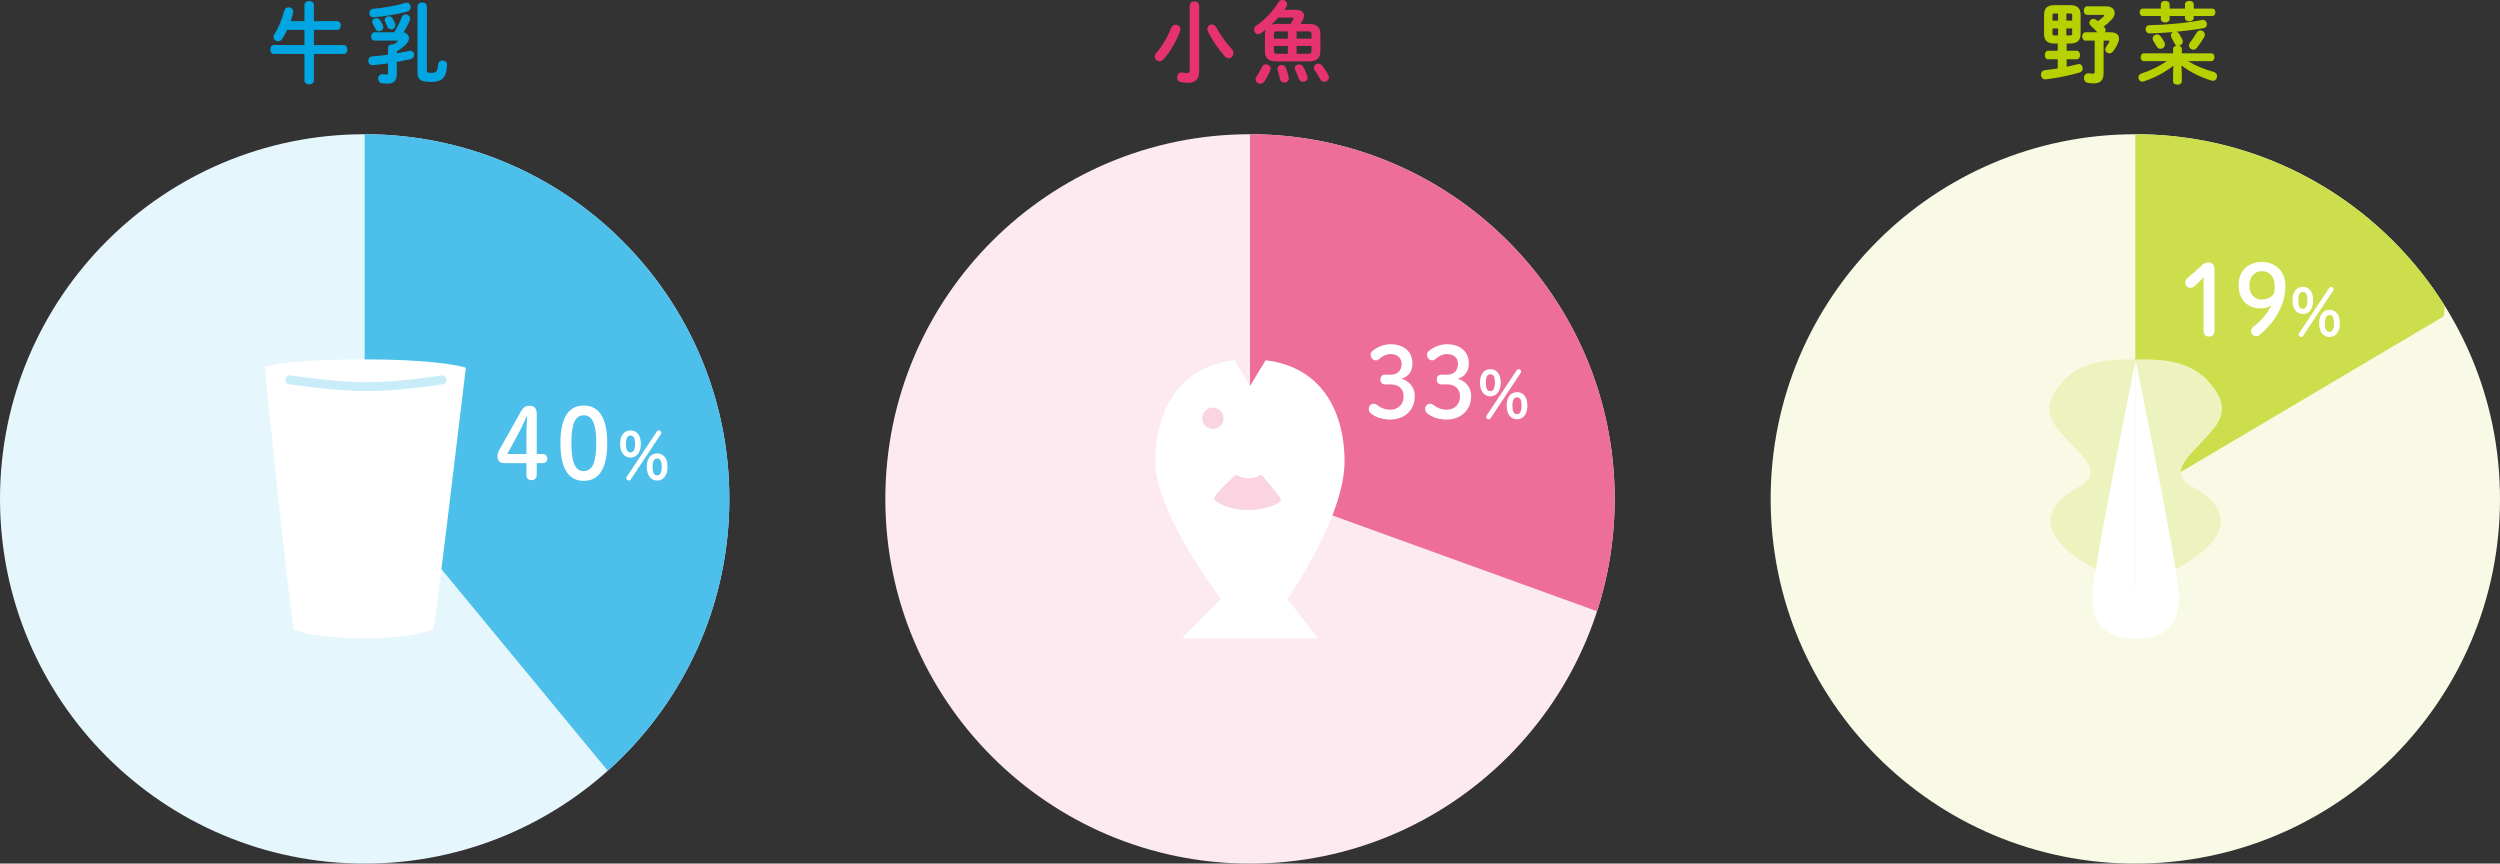 <?xml version="1.0" encoding="UTF-8"?><svg id="_イヤー_2" xmlns="http://www.w3.org/2000/svg" width="843.83" height="291.48" xmlns:xlink="http://www.w3.org/1999/xlink" viewBox="0 0 843.83 291.48"><rect x="0" y="0" width="843.83" height="291.48" fill="#333333" stroke="none"/><defs><style>.cls-1,.cls-2{fill:none;}.cls-2{stroke:#c9ecf9;stroke-linecap:round;stroke-miterlimit:10;stroke-width:3px;}.cls-3{clip-path:url(#clippath);}.cls-4{fill:#f8fae5;}.cls-5{fill:#fad4e1;}.cls-6{fill:#00a5e1;}.cls-7{fill:#ed6f99;}.cls-8{fill:#e6326e;}.cls-9{fill:#edf3bf;}.cls-10{fill:#fff;}.cls-11{fill:#e5f6fc;}.cls-12{fill:#fceaf0;}.cls-13{fill:#b6d000;}.cls-14{fill:#ccde4c;}.cls-15{fill:#4cc0ea;}.cls-16{clip-path:url(#clippath-1);}.cls-17{clip-path:url(#clippath-2);}</style><clipPath id="clippath"><circle class="cls-1" cx="421.92" cy="168.4" r="123.09"/></clipPath><clipPath id="clippath-1"><circle class="cls-1" cx="123.09" cy="168.4" r="123.09"/></clipPath><clipPath id="clippath-2"><circle class="cls-1" cx="720.74" cy="168.4" r="123.09"/></clipPath></defs><g id="L"><g><g><circle class="cls-12" cx="421.92" cy="168.4" r="123.09"/><g class="cls-3"><path class="cls-7" d="M550.11,210.31c2.42-5.64,8.06-20.63,8.06-46.4,0-75.25-61-136.26-136.26-136.26V163.91l128.19,46.4Z"/></g></g><g><circle class="cls-11" cx="123.09" cy="168.4" r="123.09"/><g class="cls-16"><path class="cls-15" d="M207.69,263.23c10.46-8.88,48.46-42.44,48.46-102.52,0-73.49-59.57-133.06-133.06-133.06V160.71l84.6,102.52Z"/></g></g><g><circle class="cls-4" cx="720.74" cy="168.4" r="123.09"/><g class="cls-17"><path class="cls-14" d="M824.69,106.85c5.97-20.8-51.97-82.51-103.95-61.54v123.09l103.95-61.54Z"/></g></g><g><path class="cls-6" d="M113.86,7.14c.77,0,1.17,.72,1.17,1.47s-.4,1.47-1.17,1.47h-7.9v5.13h10.12c.77,0,1.17,.75,1.17,1.5s-.4,1.5-1.17,1.5h-10.12v8.97c0,.87-.8,1.29-1.6,1.29s-1.6-.42-1.6-1.29v-8.97h-10.38c-.74,0-1.14-.75-1.14-1.5s.4-1.5,1.14-1.5h10.38v-5.13h-5.84c-.51,1.08-1.05,2.1-1.6,2.97-.4,.63-.94,.87-1.48,.87-.77,0-1.51-.6-1.51-1.44,0-.3,.11-.66,.34-1.02,1.28-1.98,2.54-4.92,3.28-7.86,.2-.78,.83-1.14,1.45-1.14,.8,0,1.6,.54,1.6,1.47,0,.12-.03,.27-.06,.42-.23,.93-.51,1.86-.83,2.79h4.65V1.68c0-.87,.8-1.32,1.6-1.32s1.6,.45,1.6,1.32V7.14h7.9Z"/><path class="cls-6" d="M130.96,16.23c0-.87,.74-1.29,1.48-1.29,.14,0,.29,.03,.43,.06,.46-.3,.85-.57,1.28-.93,.09-.09,.14-.15,.14-.21,0-.09-.09-.15-.28-.15h-7.61c-.77,0-1.14-.69-1.14-1.38s.4-1.44,1.14-1.44h6.67c1.08-1.77,1.88-3.39,2.57-5.13,.26-.63,.77-.9,1.28-.9,.74,0,1.51,.57,1.51,1.44,0,.24-.06,.51-.17,.78-.6,1.29-1.25,2.55-2.08,3.84,1.14,.18,1.85,1.02,1.85,1.98,0,.69-.34,1.47-1.11,2.19-.91,.87-1.91,1.62-2.99,2.28v.63c1.4-.24,2.79-.51,4.16-.81,1.08-.24,1.71,.54,1.71,1.35,0,.57-.37,1.2-1.14,1.38-1.43,.36-3.05,.69-4.73,.99v4.02c0,2.4-1.05,3.3-3.16,3.3-.54,0-1.14-.03-1.97-.18-.8-.15-1.17-.81-1.17-1.5,0-.84,.6-1.71,1.68-1.5,.48,.09,.85,.12,1.14,.12,.43,0,.51-.15,.51-.69v-3.09c-1.77,.27-3.51,.48-5.05,.6-1.05,.09-1.6-.72-1.6-1.5,0-.69,.43-1.38,1.31-1.44,1.6-.12,3.45-.33,5.33-.6v-2.22Zm6.33-15.33c.83,0,1.34,.78,1.34,1.53,0,.6-.28,1.17-1,1.41-3.48,1.05-7.92,1.68-11.52,1.98-.94,.09-1.45-.69-1.45-1.44,0-.69,.4-1.35,1.23-1.41,3.51-.3,7.5-.96,10.97-2.01,.14-.03,.29-.06,.43-.06Zm-8.07,7.53c.11,.24,.17,.48,.17,.69,0,.84-.74,1.41-1.48,1.41-.46,0-.94-.21-1.2-.78-.26-.57-.54-1.08-.88-1.68-.14-.24-.2-.48-.2-.72,0-.72,.66-1.23,1.4-1.23,.43,0,.91,.21,1.25,.69,.29,.42,.68,1.05,.94,1.62Zm4.13-.48c.09,.21,.11,.39,.11,.57,0,.84-.74,1.38-1.45,1.38-.51,0-1-.27-1.25-.9-.23-.57-.48-1.14-.74-1.68-.11-.24-.17-.45-.17-.63,0-.72,.66-1.2,1.37-1.2,.48,0,1,.21,1.31,.75,.31,.54,.63,1.14,.83,1.71Zm10.72,15.6c0,.87,.31,1.05,1.48,1.05,1.65,0,2.14-.48,2.31-2.85,.09-.9,.8-1.32,1.51-1.32,.8,0,1.6,.51,1.54,1.53-.26,4.23-1.62,5.7-5.44,5.7s-4.56-.96-4.56-3.36V2.22c0-.93,.8-1.38,1.6-1.38s1.57,.45,1.57,1.38V23.55Z"/></g><g><path class="cls-8" d="M396.81,8.34c.8,0,1.6,.6,1.6,1.56,0,.18-.03,.42-.11,.66-1.23,3.39-3.36,6.99-5.67,9.54-.4,.42-.83,.6-1.25,.6-.83,0-1.6-.72-1.6-1.59,0-.39,.17-.84,.54-1.26,1.94-2.16,3.79-5.4,5.02-8.46,.29-.75,.88-1.05,1.48-1.05Zm7.95,15.81c0,2.52-1.14,3.81-3.85,3.81-.71,0-1.57-.09-2.51-.3-.74-.18-1.08-.84-1.08-1.53,0-.93,.66-1.89,1.82-1.65,.57,.12,1.08,.18,1.45,.18,.71,0,.97-.24,.97-1.14V1.92c0-.96,.8-1.44,1.6-1.44s1.6,.48,1.6,1.44V24.15Zm10.95-7.65c.46,.48,.63,.99,.63,1.44,0,.96-.77,1.74-1.62,1.74-.43,0-.85-.15-1.23-.57-2.11-2.28-4.48-5.73-5.81-8.61-.11-.27-.17-.51-.17-.75,0-.87,.77-1.5,1.57-1.5,.51,0,1.05,.27,1.4,.93,1.17,2.22,3.28,5.25,5.24,7.32Z"/><path class="cls-8" d="M426.96,11.64c0-.57,.09-1.14,.29-1.65-.57,.45-1.14,.9-1.74,1.29-.29,.18-.54,.27-.8,.27-.8,0-1.43-.75-1.43-1.56,0-.51,.23-1.02,.83-1.41,2.85-1.86,5.67-4.98,7.41-7.83,.34-.54,.83-.75,1.31-.75,.83,0,1.62,.6,1.62,1.44,0,.27-.09,.54-.26,.84-.23,.33-.43,.69-.68,1.02h3.88c1.77,0,2.76,.78,2.76,1.98,0,.45-.14,.96-.43,1.5-.23,.42-.46,.84-.74,1.29h2.76c2.76,0,3.93,1.11,3.93,3.42v5.82c-.06,2.73-1.6,3.36-3.93,3.42h-10.86c-2.76,0-3.93-1.11-3.93-3.42v-5.67Zm.34,10.08c.8,0,1.57,.6,1.57,1.44,0,.21-.06,.42-.14,.66-.51,1.26-1.2,2.58-1.94,3.66-.4,.57-.91,.81-1.4,.81-.83,0-1.6-.69-1.6-1.5,0-.3,.11-.63,.34-.96,.63-.9,1.34-2.16,1.82-3.21,.29-.63,.83-.9,1.34-.9Zm8.29-13.65c.34-.51,.66-1.02,.91-1.5,.09-.18,.14-.3,.14-.39,0-.18-.14-.24-.43-.24h-4.76c-.74,.84-1.51,1.62-2.31,2.37,.63-.18,1.25-.24,1.88-.24h4.56Zm-.91,4.98v-2.46h-3.53c-.94,0-1.17,.27-1.17,1.02v1.44h4.7Zm0,5.1v-2.64h-4.7v1.62c0,.87,.4,1.02,1.17,1.02h3.53Zm.29,7.89c.03,.15,.06,.27,.06,.39,0,.9-.8,1.44-1.54,1.44-.66,0-1.31-.39-1.48-1.23-.2-.9-.46-1.98-.77-2.91-.06-.18-.09-.33-.09-.51,0-.78,.71-1.29,1.45-1.29,.6,0,1.2,.33,1.48,1.08,.31,.84,.68,2.04,.88,3.03Zm6.27-.45c.09,.21,.11,.42,.11,.63,0,.87-.74,1.41-1.51,1.41-.57,0-1.2-.33-1.45-1.08-.34-.9-.77-2.04-1.2-2.94-.11-.24-.17-.45-.17-.63,0-.75,.71-1.23,1.45-1.23,.51,0,1.08,.27,1.43,.87,.48,.84,1.03,2.04,1.34,2.97Zm-3.59-12.54h5.02v-1.44c0-.75-.23-1.02-1.17-1.02h-3.85v2.46Zm0,2.46v2.64h3.85c.94,0,1.17-.27,1.17-1.02v-1.62h-5.02Zm10.63,9.69c.17,.33,.26,.63,.26,.9,0,.87-.74,1.5-1.54,1.5-.51,0-1.08-.27-1.43-.93-.51-.93-1.11-1.98-1.8-2.94-.23-.33-.31-.63-.31-.9,0-.78,.71-1.35,1.51-1.35,.46,0,.94,.21,1.31,.66,.66,.81,1.48,2.13,2,3.06Z"/></g><g><path class="cls-13" d="M693.47,14.7c-2.51,0-3.53-1.02-3.53-3.33V5.07c0-2.31,1.03-3.33,3.53-3.33h5.27c2.51,0,3.53,1.02,3.53,3.33v6.3c-.06,2.55-1.23,3.27-3.53,3.33h-1.17v2.43h3.42c.71,0,1.08,.72,1.08,1.44s-.37,1.44-1.08,1.44h-3.42v2.52c1.34-.27,2.62-.57,3.79-.87,.11-.03,.26-.06,.37-.06,.77,0,1.25,.75,1.25,1.5,0,.57-.28,1.14-.94,1.35-3.59,1.11-8.27,1.95-11.54,2.34-1.03,.12-1.6-.75-1.6-1.59,0-.72,.4-1.41,1.23-1.5,1.48-.15,2.94-.39,4.42-.6v-3.09h-3.31c-.68,0-1.05-.72-1.05-1.44s.37-1.44,1.05-1.44h3.31v-2.43h-1.08Zm-.14-10.14c-.43,0-.54,.15-.54,.63v1.77h1.88v-2.4h-1.34Zm-.54,5.04v1.71c0,.45,.09,.63,.54,.63h1.34v-2.34h-1.88Zm4.67-2.64h1.97v-1.77c0-.48-.11-.63-.54-.63h-1.42v2.4Zm0,4.98h1.42c.43,0,.54-.15,.54-.63v-1.71h-1.97v2.34Zm10.49-1.05c-.71-.75-1.43-1.44-2.11-2.07-.43-.36-.6-.78-.6-1.17,0-.69,.6-1.29,1.34-1.29,.34,0,.68,.12,1.03,.39,.17,.12,.31,.27,.48,.39,.77-.54,1.45-1.08,1.97-1.59,.14-.12,.2-.24,.2-.33,0-.12-.14-.21-.43-.21h-5.33c-.77,0-1.17-.72-1.17-1.41,0-.75,.4-1.47,1.17-1.47h6.41c1.91,0,2.85,1.02,2.85,2.22,0,.72-.31,1.47-.94,2.16-.94,1.02-1.8,1.77-2.77,2.46,.09,.06,.14,.12,.2,.18,.31,.33,.46,.69,.46,1.05,0,.24-.09,.48-.2,.69h1.91c1.88,0,2.82,.87,2.82,2.13,0,.36-.09,.72-.23,1.14-.46,1.23-1.03,2.19-1.8,3.21-.34,.45-.8,.63-1.23,.63-.71,0-1.4-.54-1.4-1.29,0-.3,.09-.6,.31-.9,.51-.72,.83-1.26,1.05-1.71,.03-.06,.06-.12,.06-.18,0-.15-.11-.21-.37-.21h-1.6v10.95c0,2.4-1,3.48-3.36,3.48-.63,0-1.37-.06-2-.18-.88-.18-1.28-.87-1.28-1.59,0-.9,.66-1.83,1.8-1.62,.37,.06,.8,.12,1.23,.12,.37,0,.6-.15,.6-.66V13.71h-3.05c-.77,0-1.17-.69-1.17-1.38s.4-1.44,1.17-1.44h3.96Z"/><path class="cls-13" d="M733.48,16.56c0-.72,.6-1.11,1.25-1.2-.31-.09-.6-.36-.8-.78-.26-.6-.66-1.29-.97-1.83-.17-.3-.23-.57-.23-.81,0-.48,.29-.9,.68-1.11-2.71,.24-5.39,.39-7.75,.45-.97,.03-1.45-.69-1.45-1.41s.46-1.38,1.37-1.38c5.24-.06,12.54-.72,17.59-1.74,1.11-.24,1.74,.63,1.74,1.44,0,.57-.31,1.14-1.05,1.29-2.76,.51-5.99,.93-9.23,1.23,.34,.12,.66,.33,.88,.69,.4,.6,.74,1.23,1.05,1.86,.14,.27,.2,.54,.2,.75,0,.78-.6,1.29-1.28,1.41,.54,.15,.97,.51,.97,1.14v1.44h9.92c.74,0,1.08,.66,1.08,1.32s-.34,1.32-1.08,1.32h-7.84c2.45,1.5,5.44,2.76,8.69,3.63,.77,.21,1.11,.84,1.11,1.47,0,.78-.51,1.53-1.4,1.53-.17,0-.34-.03-.54-.09-3.73-1.11-7.44-3.03-10.09-5.1l.14,3.21v2.13c0,.78-.74,1.17-1.48,1.17s-1.48-.39-1.48-1.17v-2.13l.11-3.12c-2.74,2.19-6.33,4.11-10,5.31-.17,.06-.34,.09-.48,.09-.83,0-1.34-.72-1.34-1.44,0-.54,.31-1.08,1.03-1.32,2.99-.96,5.99-2.4,8.55-4.17h-7.72c-.71,0-1.08-.66-1.08-1.32s.37-1.32,1.08-1.32h9.86v-1.44Zm13.25-13.65c.71,0,1.05,.63,1.05,1.23,0,.63-.34,1.26-1.05,1.26h-6.27v.66c0,.75-.74,1.14-1.48,1.14s-1.48-.39-1.48-1.14v-.66h-5.19v1.02c0,.78-.74,1.17-1.48,1.17s-1.48-.39-1.48-1.17v-1.02h-6.13c-.68,0-1.03-.63-1.03-1.26s.34-1.23,1.03-1.23h6.13V1.47c0-.78,.74-1.17,1.48-1.17s1.48,.39,1.48,1.17v1.44h5.19V1.47c0-.78,.74-1.17,1.48-1.17s1.48,.39,1.48,1.17v1.44h6.27Zm-16.22,11.25c.17,.3,.23,.57,.23,.84,0,.84-.74,1.47-1.51,1.47-.51,0-1-.24-1.31-.84-.31-.57-.66-1.14-1.05-1.74-.2-.3-.29-.6-.29-.87,0-.81,.71-1.41,1.48-1.41,.46,0,.91,.21,1.28,.72,.48,.66,.74,1.05,1.17,1.83Zm11,1.98c-.34,.45-.77,.63-1.2,.63-.77,0-1.45-.63-1.45-1.44,0-.33,.11-.69,.4-1.05,.74-.96,1.54-2.1,2.17-3.24,.31-.54,.8-.78,1.25-.78,.8,0,1.54,.6,1.54,1.44,0,.24-.06,.51-.23,.81-.77,1.29-1.54,2.46-2.48,3.63Z"/></g><g><path class="cls-10" d="M170.22,156.32c-1.47,0-2.29-.79-2.29-2.24,0-.89,.16-1.45,.69-2.38l7.21-12.81c.78-1.39,1.51-1.92,2.89-1.92,1.76,0,2.45,.96,2.45,2.91v13.37h1.88c1.1,0,1.66,.53,1.66,1.52s-.56,1.55-1.66,1.55h-1.88v3.89c0,1.19-.66,1.85-1.79,1.85s-1.69-.66-1.69-1.85v-3.89h-7.46Zm7.46-9.14c0-2.21,.09-4.36,.25-6.57h-.22c-.82,1.95-1.69,3.83-2.79,5.84l-3.7,6.8h6.46v-6.07Z"/><path class="cls-10" d="M204.96,149.59c0,9.14-3.17,12.71-7.93,12.71s-7.87-3.56-7.87-12.71,3.1-12.71,7.87-12.71,7.93,3.56,7.93,12.71Zm-12.1,0c0,7.1,1.57,9.41,4.17,9.41s4.23-2.31,4.23-9.41-1.6-9.41-4.23-9.41-4.17,2.31-4.17,9.41Z"/><path class="cls-10" d="M216.31,149.81c0,2.9-1.4,4.64-3.49,4.64s-3.51-1.72-3.51-4.62,1.4-4.55,3.51-4.55,3.49,1.63,3.49,4.53Zm-5.04,.04c0,1.85,.44,2.86,1.53,2.86s1.55-1.08,1.55-2.93-.46-2.77-1.53-2.77-1.55,.99-1.55,2.84Zm10.49-4.27c.15-.22,.36-.31,.61-.31,.46,0,.84,.4,.84,.79,0,.18-.04,.33-.15,.48l-10.2,15.36c-.13,.18-.36,.31-.61,.31-.44,0-.84-.33-.84-.77,0-.18,.04-.35,.15-.51l10.2-15.36Zm3.55,11.99c0,2.9-1.4,4.64-3.49,4.64s-3.51-1.72-3.51-4.62,1.4-4.55,3.51-4.55,3.49,1.63,3.49,4.53Zm-5.04,.04c0,1.85,.44,2.86,1.53,2.86s1.55-1.08,1.55-2.93-.46-2.77-1.53-2.77-1.55,.99-1.55,2.84Z"/></g><g><path class="cls-10" d="M469.2,126.5c2.54,0,3.89-1.39,3.89-3.73,0-1.92-1.44-3.27-3.73-3.27-1.32,0-2.7,.63-3.83,1.65-.41,.4-.75,.49-1.13,.49-.94,0-1.76-.82-1.76-1.85,0-.5,.12-.89,.47-1.19,1.5-1.39,3.92-2.41,6.24-2.41,4.58,0,7.4,2.64,7.4,6.4,0,2.71-1.25,4.52-3.7,5.21,2.79,.89,4.48,3.07,4.48,5.88,0,4.72-3.39,7.92-8.28,7.92-2.57,0-4.99-.76-6.55-2.08-.5-.43-.69-.89-.69-1.52,0-.96,.69-1.72,1.66-1.72,.34,0,.63,.07,.91,.26,1.57,1.22,3.07,1.75,4.67,1.75,2.76,0,4.52-1.91,4.52-4.46s-1.63-4.09-4.39-4.09h-1.98c-.91,0-1.47-.69-1.47-1.65s.56-1.62,1.47-1.62h1.79Z"/><path class="cls-10" d="M488.23,126.5c2.54,0,3.89-1.39,3.89-3.73,0-1.92-1.44-3.27-3.73-3.27-1.32,0-2.7,.63-3.83,1.65-.41,.4-.75,.49-1.13,.49-.94,0-1.76-.82-1.76-1.85,0-.5,.12-.89,.47-1.19,1.5-1.39,3.92-2.41,6.24-2.41,4.58,0,7.4,2.64,7.4,6.4,0,2.71-1.25,4.52-3.7,5.21,2.79,.89,4.48,3.07,4.48,5.88,0,4.72-3.39,7.92-8.28,7.92-2.57,0-4.99-.76-6.55-2.08-.5-.43-.69-.89-.69-1.52,0-.96,.69-1.72,1.66-1.72,.34,0,.63,.07,.91,.26,1.57,1.22,3.07,1.75,4.67,1.75,2.76,0,4.52-1.91,4.52-4.46s-1.63-4.09-4.39-4.09h-1.98c-.91,0-1.47-.69-1.47-1.65s.56-1.62,1.47-1.62h1.79Z"/><path class="cls-10" d="M506.54,129.13c0,2.9-1.4,4.64-3.49,4.64s-3.51-1.72-3.51-4.62,1.4-4.55,3.51-4.55,3.49,1.63,3.49,4.53Zm-5.04,.04c0,1.85,.44,2.86,1.53,2.86s1.55-1.08,1.55-2.93-.46-2.77-1.53-2.77-1.55,.99-1.55,2.84Zm10.49-4.27c.15-.22,.36-.31,.61-.31,.46,0,.84,.4,.84,.79,0,.18-.04,.33-.15,.48l-10.2,15.36c-.13,.18-.36,.31-.61,.31-.44,0-.84-.33-.84-.77,0-.18,.04-.35,.15-.51l10.2-15.36Zm3.55,11.99c0,2.9-1.4,4.64-3.49,4.64s-3.51-1.72-3.51-4.62,1.4-4.55,3.51-4.55,3.49,1.63,3.49,4.53Zm-5.04,.04c0,1.85,.44,2.86,1.53,2.86s1.55-1.08,1.55-2.93-.46-2.77-1.53-2.77-1.55,.99-1.55,2.84Z"/></g><g><path class="cls-10" d="M743.78,93.6c-.97,1.02-1.88,1.95-3.01,2.97-.44,.4-.85,.56-1.38,.56-1.07,0-1.76-.73-1.76-1.78,0-.66,.19-1.06,.72-1.52,1.69-1.39,3.1-2.61,4.73-4.16,.72-.69,1.32-1.09,2.32-1.09,1.35,0,2.07,.92,2.07,2.24v20.83c0,1.29-.69,1.95-1.88,1.95s-1.82-.66-1.82-1.95v-18.05Z"/><path class="cls-10" d="M763.16,104.1c-4.77,0-7.56-3.14-7.56-7.89s3.17-7.79,7.9-7.79,7.87,3.4,7.87,7.79c0,3.47-.56,5.74-2.19,8.94-1.47,2.9-3.83,5.68-6.49,7.92-.35,.26-.69,.43-1.07,.43-1.03,0-1.79-.79-1.79-1.68,0-.56,.16-1.02,.56-1.35,2.85-2.24,4.95-4.59,6.27-7.46-1.07,.76-2.07,1.09-3.51,1.09Zm-3.92-7.72c0,2.94,1.66,4.72,4.11,4.72,2.01,0,3.39-.79,4.2-2.08,.22-.86,.25-1.68,.25-2.64,0-2.84-1.72-4.85-4.3-4.85s-4.26,1.98-4.26,4.85Z"/><path class="cls-10" d="M780.78,101.35c0,2.9-1.4,4.64-3.49,4.64s-3.51-1.72-3.51-4.62,1.4-4.55,3.51-4.55,3.49,1.63,3.49,4.53Zm-5.04,.04c0,1.85,.44,2.86,1.53,2.86s1.55-1.08,1.55-2.93-.46-2.77-1.53-2.77-1.55,.99-1.55,2.84Zm10.49-4.27c.15-.22,.36-.31,.61-.31,.46,0,.84,.4,.84,.79,0,.18-.04,.33-.15,.48l-10.2,15.36c-.13,.18-.36,.31-.61,.31-.44,0-.84-.33-.84-.77,0-.18,.04-.35,.15-.51l10.2-15.36Zm3.55,11.99c0,2.9-1.4,4.64-3.49,4.64s-3.51-1.72-3.51-4.62,1.4-4.55,3.51-4.55,3.49,1.63,3.49,4.53Zm-5.04,.04c0,1.85,.44,2.86,1.53,2.86s1.55-1.08,1.55-2.93-.46-2.77-1.53-2.77-1.55,.99-1.55,2.84Z"/></g><path class="cls-10" d="M99.07,212.46c2.1,.98,10.14,3.03,23.67,3.03,15.14,0,22.07-2.34,23.65-3.23,.92-5.69,6.85-54.6,10.86-88.16-2.92-.9-12.9-2.8-34.34-2.8s-30.71,1.63-33.47,2.5c.62,9.22,8.32,80.44,9.63,88.65Z"/><path class="cls-10" d="M453.84,155.83c0-15.59-6.7-31.82-26.65-34.23l-5.28,8.68-5.25-8.69c-19.97,2.39-26.68,18.63-26.68,34.23,0,17.52,22.12,46.34,22.12,46.34l-13.14,13.32h45.9l-10.31-13.32s19.28-27.5,19.28-46.34Z"/><circle class="cls-5" cx="409.38" cy="141.18" r="3.6"/><path class="cls-5" d="M424.89,160.58c-1.63,1.13-4.87,1.2-6.9,0-.56-.33-.94-.36-1.36,.09-1.33,1.42-4.88,4.27-6.66,7.09-.3,.48,.02,1.1,.33,1.32,5.41,3.87,15.28,4.11,21.3,.62,.4-.23,.96-1.15,.54-1.71-1.38-1.83-4.67-5.79-6-7.37-.35-.42-.71-.42-1.24-.05Z"/><path class="cls-2" d="M97.8,128.21s15.34,2.31,26.14,2.31,25.3-2.31,25.3-2.31"/><g><path class="cls-9" d="M706.76,191.78c-20.98-11.46-16.03-21.12-6.11-26.91,9.64-4.59,3.07-10.16-2.43-15.99-5.5-5.83-10.62-10.9-1.55-20.57,7.19-7.67,18.56-6.93,24.19-7.01v77.45l-14.09-6.97Z"/><path class="cls-9" d="M734.94,191.78c20.98-11.46,16.03-21.12,6.11-26.91-9.64-4.59-3.07-10.16,2.43-15.99s10.62-10.9,1.55-20.57c-7.19-7.67-18.56-6.93-24.19-7.01v77.45l14.09-6.97Z"/><path class="cls-10" d="M720.85,121.6v93.89c-11.77,0-15.27-6.07-14.4-16.65,.88-10.58,14.4-77.24,14.4-77.24Z"/><path class="cls-10" d="M720.85,121.6v93.89c11.77,0,15.27-6.07,14.4-16.65s-14.4-77.24-14.4-77.24Z"/></g></g></g></svg>